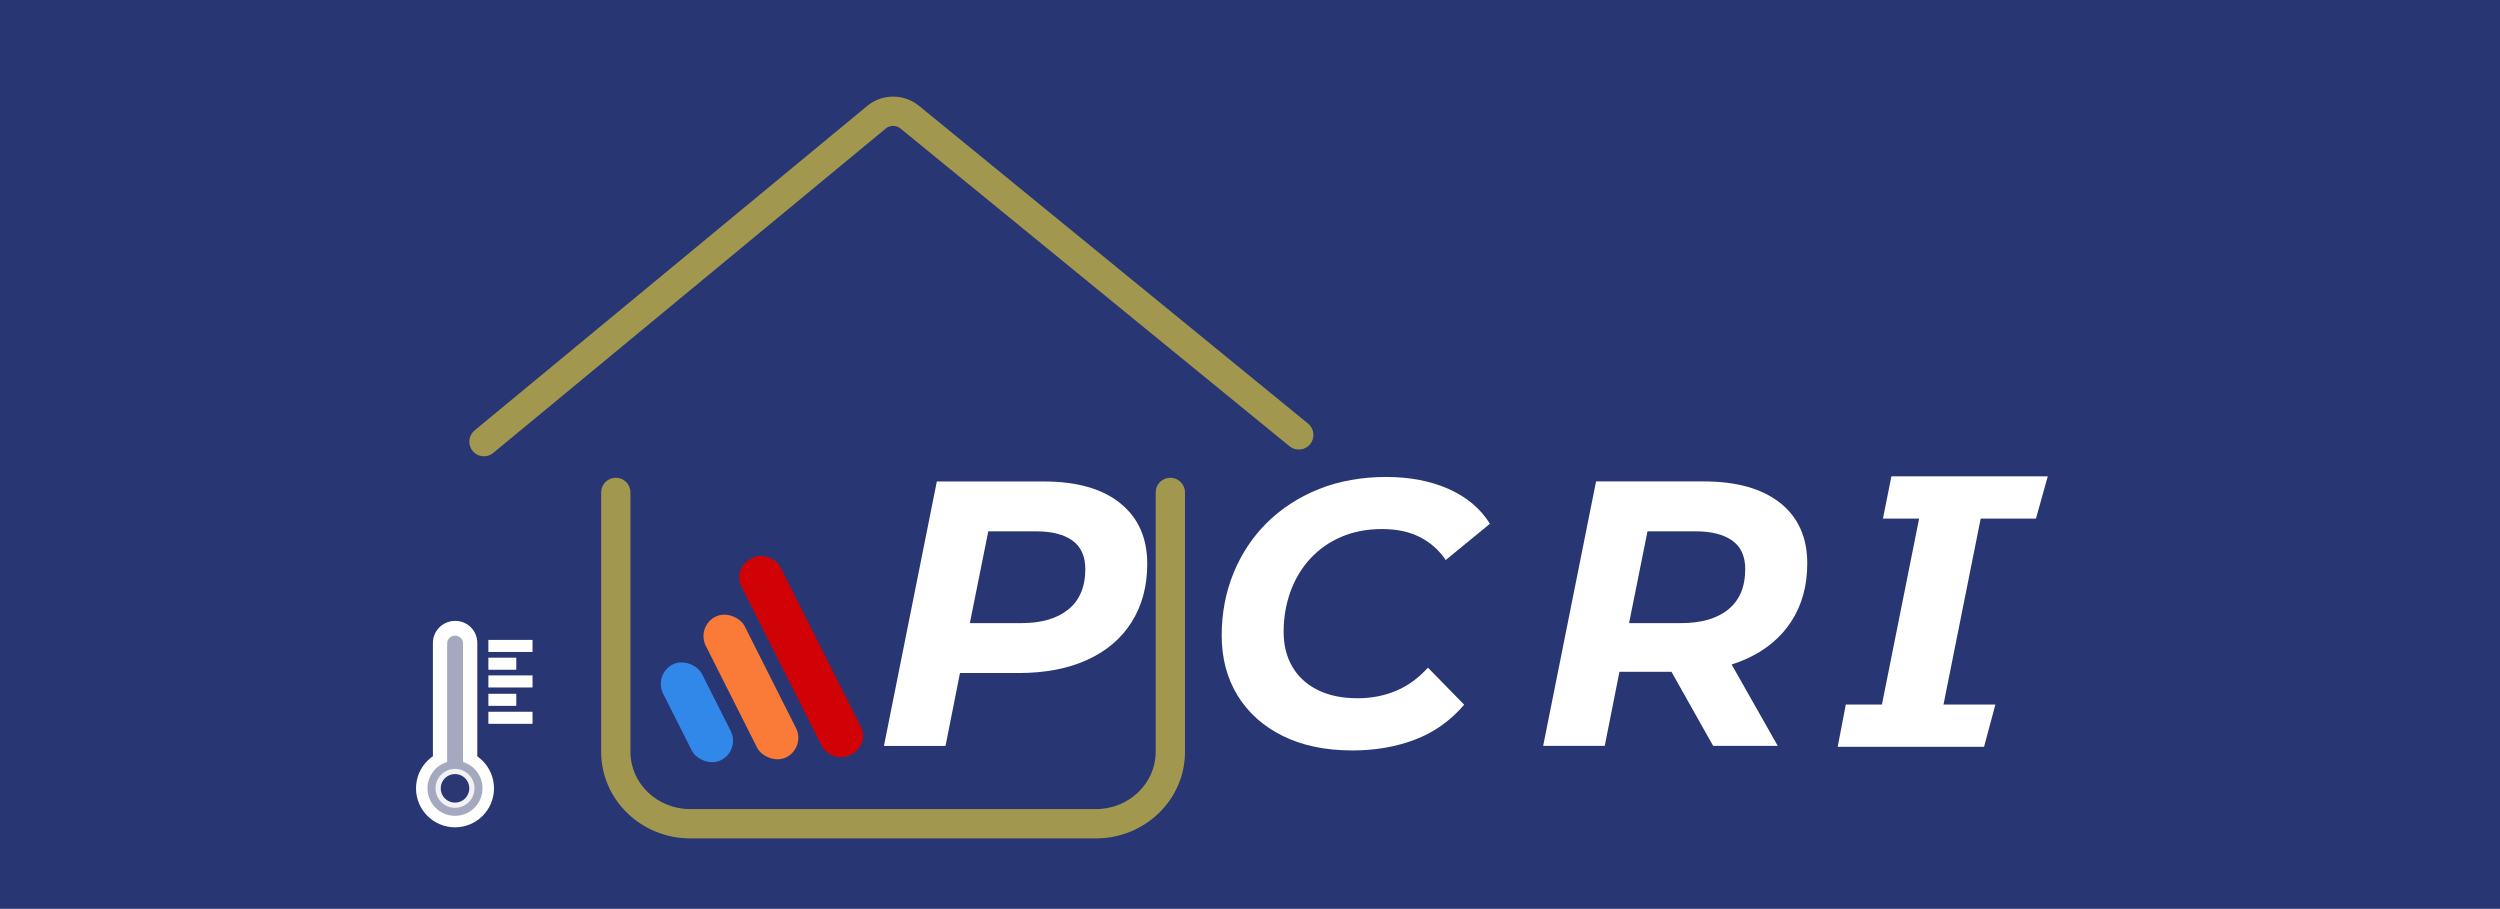 <?xml version="1.0" encoding="UTF-8"?>
<svg id="Calque_1" data-name="Calque 1" xmlns="http://www.w3.org/2000/svg" width="503.4" height="183" xmlns:xlink="http://www.w3.org/1999/xlink" viewBox="0 0 503.4 183">
  <defs>
    <style>
      .cls-1 {
        fill: #a4a9c0;
      }

      .cls-2 {
        fill: #3288e9;
      }

      .cls-3 {
        fill: #2a3773;
      }

      .cls-4 {
        fill: #a2974f;
      }

      .cls-5 {
        fill: #fa7b37;
      }

      .cls-6 {
        fill: #fff;
      }

      .cls-7 {
        fill: #f2f2f2;
      }

      .cls-8 {
        fill: #d10205;
      }

      .cls-9 {
        filter: url(#outer-glow-3);
      }

      .cls-10 {
        fill: #283673;
      }

      .cls-11 {
        filter: url(#outer-glow-4);
      }
    </style>
    <filter id="outer-glow-3" x="106" y="81" width="148" height="103" filterUnits="userSpaceOnUse">
      <feOffset dx="0" dy="0"/>
      <feGaussianBlur result="blur" stdDeviation="5"/>
      <feFlood flood-color="#c9d898" flood-opacity=".75"/>
      <feComposite in2="blur" operator="in"/>
      <feComposite in="SourceGraphic"/>
    </filter>
    <filter id="outer-glow-4" x="79" y="4" width="201" height="103" filterUnits="userSpaceOnUse">
      <feOffset dx="0" dy="0"/>
      <feGaussianBlur result="blur-2" stdDeviation="5"/>
      <feFlood flood-color="#c9d898" flood-opacity=".75"/>
      <feComposite in2="blur-2" operator="in"/>
      <feComposite in="SourceGraphic"/>
    </filter>
  </defs>
  <rect class="cls-10" x="-13.87" y="-16.6" width="529.02" height="205.28"/>
  <rect class="cls-8" x="156.93" y="110.07" width="8.77" height="44.26" rx="4.11" ry="4.11" transform="translate(-42.24 86.77) rotate(-26.75)"/>
  <rect class="cls-5" x="146.82" y="122.47" width="8.77" height="31.7" rx="4.38" ry="4.38" transform="translate(-46.08 82.87) rotate(-26.75)"/>
  <rect class="cls-2" x="135.95" y="132.63" width="8.77" height="21.59" rx="4.38" ry="4.38" transform="translate(-49.54 78.52) rotate(-26.75)"/>
  <g class="cls-9">
    <path class="cls-4" d="M220.68,168.82h-81.7c-9.88,0-17.93-7.81-17.93-17.41v-52.26c0-1.63,1.32-2.95,2.95-2.95s2.95,1.32,2.95,2.95v52.26c0,6.35,5.4,11.51,12.03,11.51h81.7c6.63,0,12.03-5.17,12.03-11.51v-52.26c0-1.63,1.32-2.95,2.95-2.95s2.95,1.32,2.95,2.95v52.26c0,9.6-8.04,17.41-17.93,17.41Z"/>
  </g>
  <g class="cls-11">
    <path class="cls-4" d="M97.45,91.88c-.85,0-1.69-.36-2.27-1.07-1.04-1.25-.86-3.11.39-4.15L174.62,21.33c3.01-2.49,7.4-2.5,10.42-.03l78.35,63.99c1.26,1.03,1.45,2.89.42,4.15-1.03,1.26-2.89,1.45-4.15.42l-78.35-63.99c-.85-.7-2.09-.69-2.94,0l-79.05,65.33c-.55.45-1.21.68-1.88.68Z"/>
  </g>
  <g>
    <path class="cls-6" d="M225.57,101.32c-3.63-2.92-8.76-4.37-15.4-4.37h-21.53l-10.65,53.25h12.4l2.91-14.68h11.84c5.32,0,9.93-.89,13.81-2.66,3.88-1.77,6.86-4.32,8.94-7.64,2.08-3.32,3.12-7.21,3.12-11.68,0-5.22-1.81-9.29-5.44-12.21ZM215.15,122.69c-2.26,1.85-5.41,2.78-9.47,2.78h-10.39l3.71-18.48h9.65c3.14,0,5.58.62,7.3,1.86,1.72,1.24,2.59,3.16,2.59,5.74,0,3.55-1.13,6.25-3.39,8.1Z"/>
    <path class="cls-6" d="M263.83,112.5c1.75-1.9,3.84-3.37,6.28-4.41,2.43-1.04,5.15-1.56,8.14-1.56s5.48.53,7.61,1.6c2.13,1.07,3.88,2.61,5.25,4.64l8.9-7.3c-1.88-3.04-4.64-5.37-8.29-7-3.65-1.62-7.86-2.43-12.63-2.43s-9.47.81-13.5,2.43c-4.03,1.62-7.51,3.87-10.42,6.73-2.92,2.87-5.17,6.25-6.77,10.15-1.6,3.91-2.4,8.11-2.4,12.63s1.06,8.58,3.19,12.06c2.13,3.47,5.16,6.19,9.09,8.14,3.93,1.95,8.61,2.93,14.03,2.93,4.56,0,8.76-.72,12.59-2.17,3.83-1.45,7.14-3.79,9.93-7.04l-7.3-7.46c-1.93,2.13-4.08,3.69-6.47,4.68-2.38.99-4.94,1.48-7.68,1.48-3.15,0-5.83-.56-8.06-1.67-2.23-1.12-3.93-2.67-5.1-4.68-1.17-2-1.75-4.35-1.75-7.04,0-2.84.46-5.53,1.37-8.06.91-2.54,2.24-4.75,3.99-6.66Z"/>
    <path class="cls-6" d="M358.46,101.28c-3.63-2.89-8.76-4.34-15.4-4.34h-21.68l-10.65,53.25h12.4l2.96-14.91h10.48l8.39,14.91h13.01l-9.29-16.39c1.08-.34,2.11-.73,3.09-1.18,3.88-1.77,6.87-4.3,8.98-7.57,2.1-3.27,3.16-7.14,3.16-11.6,0-5.22-1.81-9.28-5.44-12.17ZM348.04,122.69c-2.26,1.85-5.44,2.78-9.55,2.78h-10.46l3.71-18.48h9.72c3.14,0,5.59.62,7.34,1.86,1.75,1.24,2.62,3.16,2.62,5.74,0,3.55-1.13,6.25-3.38,8.1Z"/>
    <polygon class="cls-6" points="387.93 96.94 377.28 150.19 389.68 150.19 400.33 96.94 387.93 96.94"/>
  </g>
  <polygon class="cls-6" points="409.96 104.43 379.15 104.43 380.85 95.91 412.34 95.91 409.96 104.43"/>
  <polygon class="cls-6" points="399.51 150.38 370.04 150.38 371.67 141.87 401.79 141.87 399.51 150.38"/>
  <rect class="cls-6" x="98.34" y="128.85" width="8.89" height="2.43"/>
  <rect class="cls-6" x="98.34" y="136" width="8.89" height="2.43"/>
  <rect class="cls-6" x="98.34" y="143.32" width="8.89" height="2.43"/>
  <rect class="cls-6" x="98.34" y="139.7" width="5.62" height="2.43"/>
  <rect class="cls-6" x="98.34" y="132.43" width="5.62" height="2.43"/>
  <g>
    <path class="cls-6" d="M91.6,125.02h.08c2.44,0,4.43,1.98,4.43,4.43v23.51c0,1.08-.88,1.96-1.96,1.96h-5.8c-.65,0-1.18-.53-1.18-1.18v-24.28c0-2.44,1.98-4.43,4.43-4.43Z"/>
    <circle class="cls-6" cx="91.62" cy="158.74" r="7.85"/>
    <path class="cls-1" d="M91.59,128h.1c.85,0,1.54.69,1.54,1.54v24.13h-3.19v-24.13c0-.85.69-1.54,1.54-1.54Z"/>
    <g>
      <circle class="cls-1" cx="91.62" cy="158.74" r="5.54"/>
      <g>
        <circle class="cls-7" cx="91.62" cy="158.74" r="3.92"/>
        <circle class="cls-3" cx="91.62" cy="158.74" r="2.88"/>
      </g>
    </g>
  </g>
</svg>